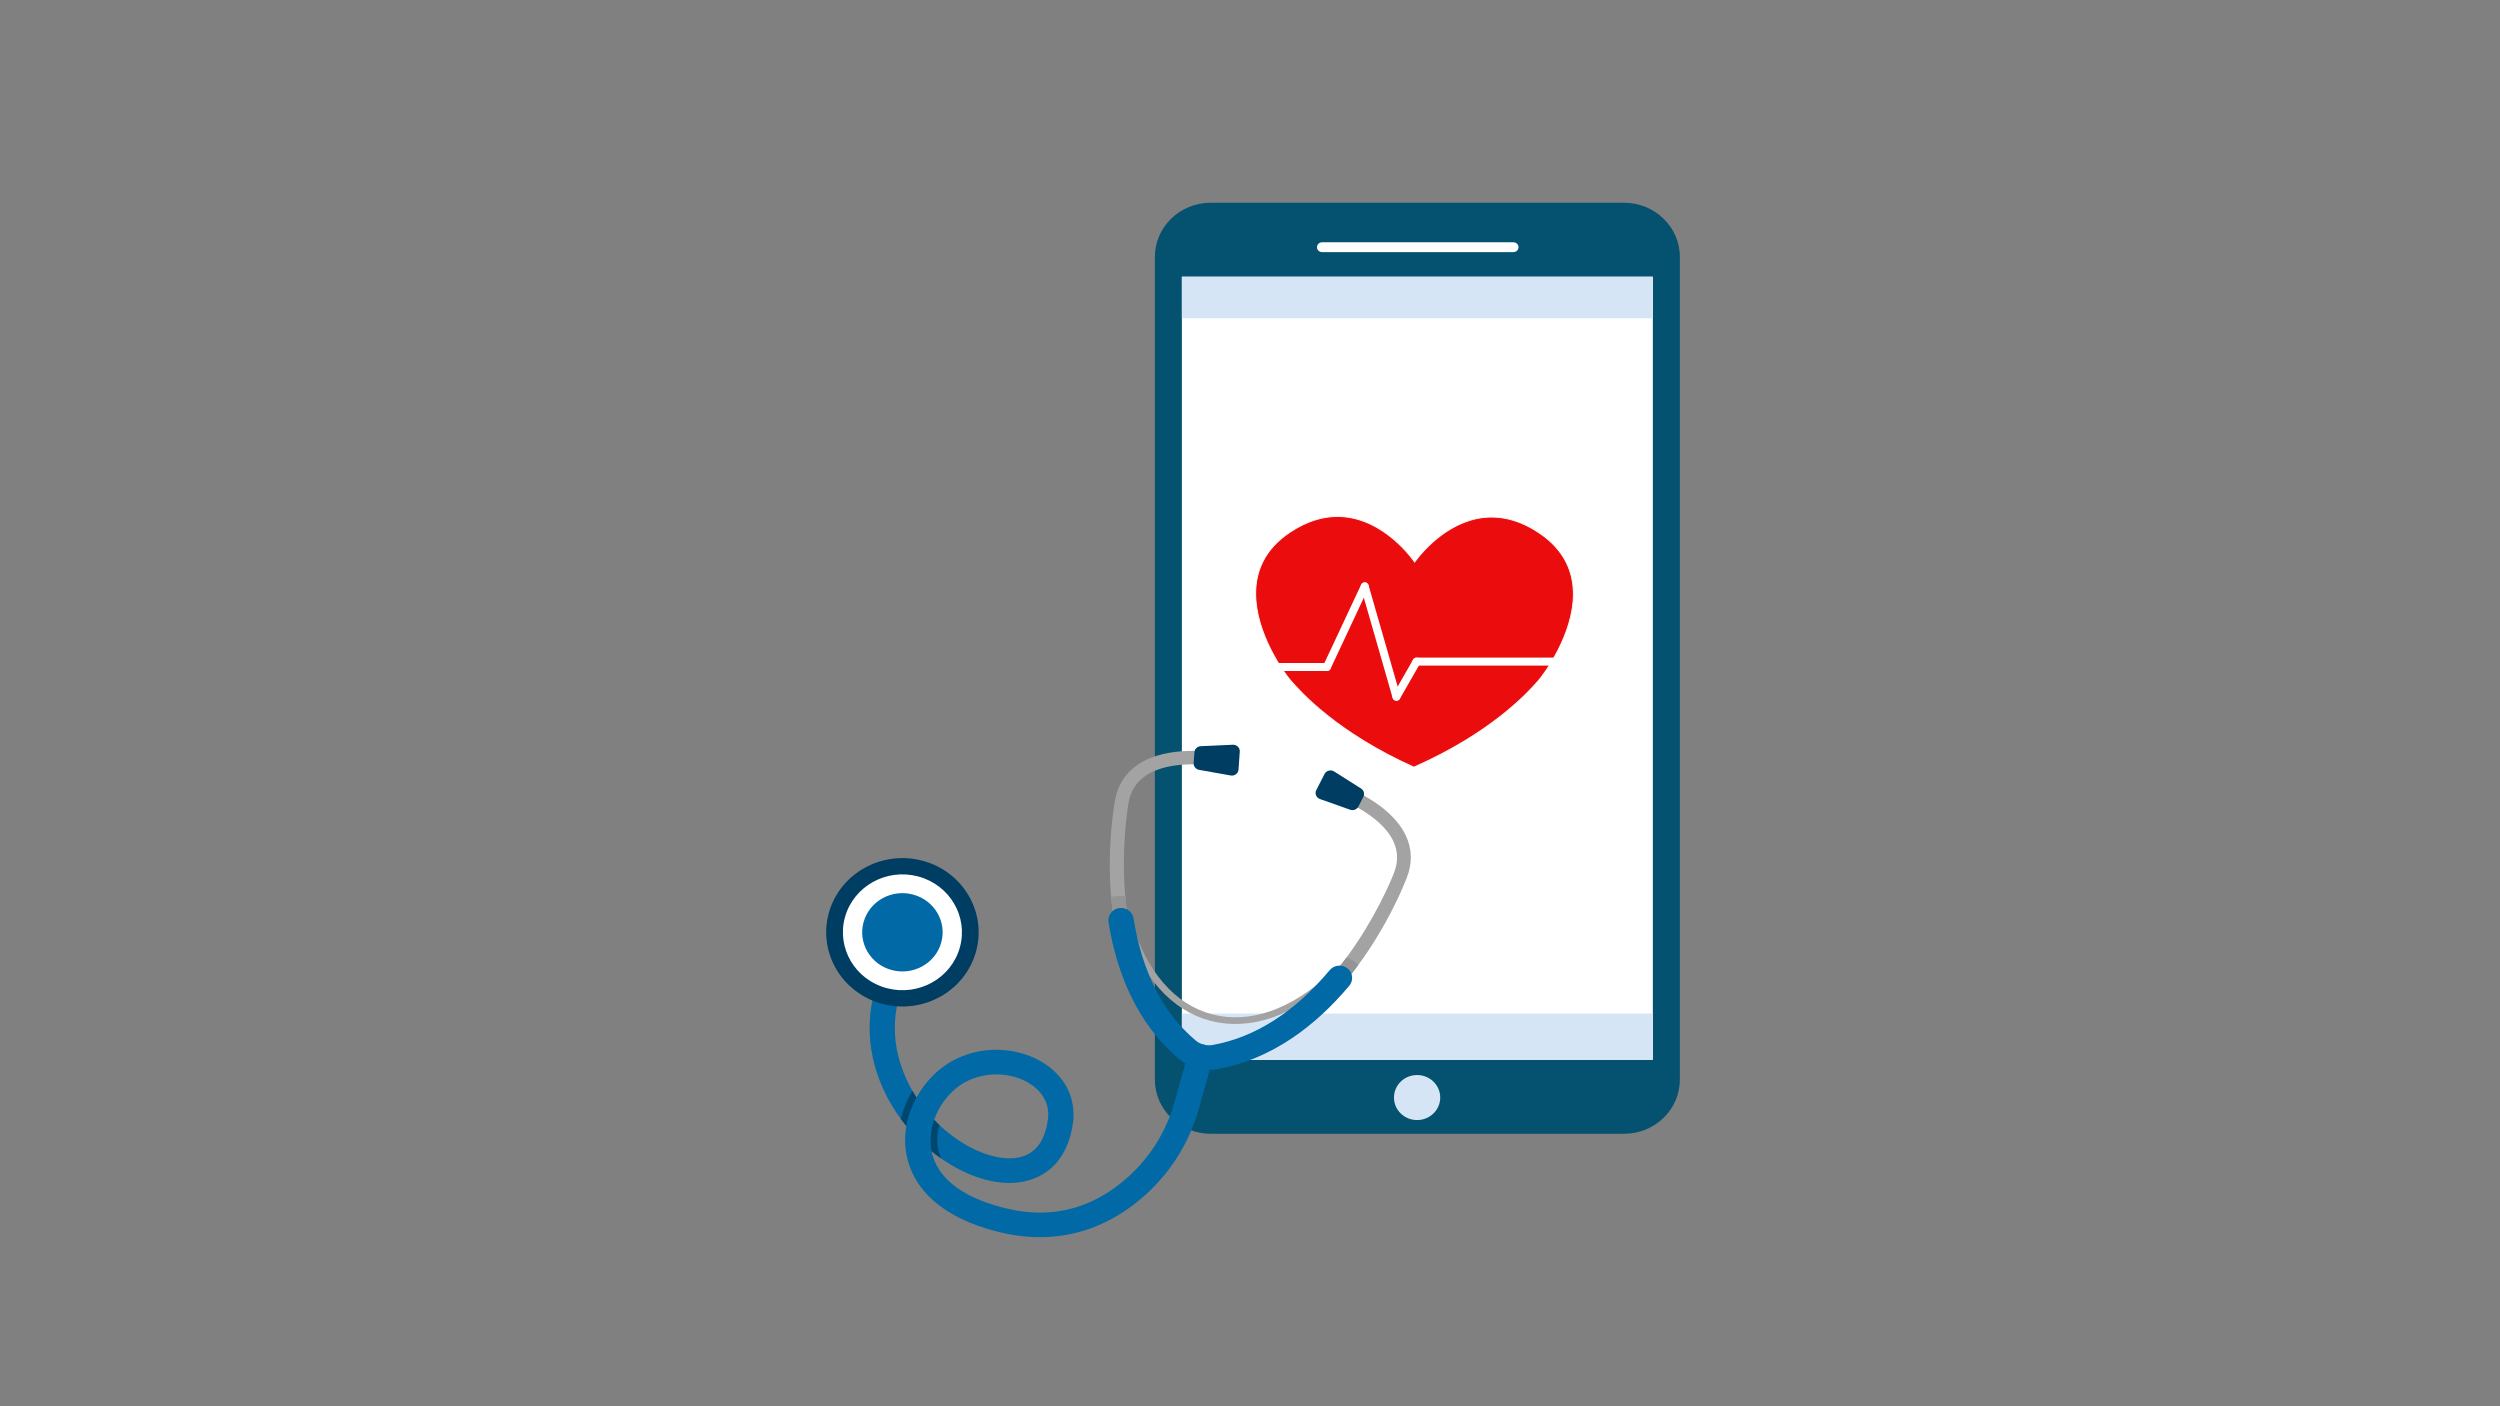 <?xml version="1.0" encoding="UTF-8"?><svg id="RASTER" xmlns="http://www.w3.org/2000/svg" xmlns:xlink="http://www.w3.org/1999/xlink" viewBox="0 0 453.543 255.118"><rect x="0" y="0" width="453.543" height="255.118" fill="#808080" stroke="none"/><defs><clipPath id="clippath"><path d="M169.459,203.149s-1.001,2.589-.464,5.697c.554.451,1.124.881,1.707,1.292-.239-.56-.414-1.141-.521-1.74-.262-1.454-.134-2.909.263-4.274-.334-.314-.662-.64-.985-.975h0Z" fill="none"/></clipPath></defs><path d="M304.758,74.346v-27.719c0-5.486-4.581-9.845-10.116-9.845h-75.017c-5.586,0-10.116,4.407-10.116,9.845v88.93c3.915-.011,8.227-.095,11.997-.723-3.77.628-8.081.712-11.996.723v45.708h11.27-11.27v14.577c0,5.485,4.582,9.844,10.116,9.844h75.017c5.58,0,10.116-4.401,10.116-9.844v-121.497h0Z" fill="#055270"/><path d="M214.413,50.2v85.274c2.425-.088,4.854-.268,7.093-.641-2.239.373-4.669.553-7.093.641v45.791h6.368-6.368v11.004h85.441V50.2h-85.441Z" fill="#fff"/><path d="M274.57,45.736h-34.732c-.505,0-.914-.398-.914-.89s.409-.89.914-.89h34.732c.505,0,.915.399.915.89s-.41.89-.915.89h0Z" fill="#fff"/><path d="M261.282,199.114c0,2.256-1.879,4.085-4.196,4.085s-4.196-1.829-4.196-4.085,1.878-4.084,4.196-4.084,4.196,1.828,4.196,4.084h0Z" fill="#d6e5f5"/><path d="M258.337,200.815h-2.503c-.273,0-.497-.217-.497-.483v-2.436c0-.267.223-.484.497-.484h2.503c.273,0,.496.217.496.484v2.436c0,.266-.223.483-.496.483h0Z" fill="#d6e5f5"/><polygon points="299.855 192.27 214.414 192.27 214.414 183.866 299.855 183.866 299.855 192.27 299.855 192.27" fill="#d6e5f5"/><polygon points="299.855 57.74 214.413 57.74 214.413 50.2 299.855 50.2 299.855 57.74 299.855 57.74" fill="#d6e5f5"/><path d="M279.288,96.709c-13.071-8.833-22.646,5.253-22.646,5.253,0,0-9.46-14.159-22.603-5.426-13.142,8.733-1.755,24.781.063,26.879,1.817,2.098,8.342,9.442,22.389,15.77,14.099-6.22,20.682-13.514,22.516-15.598s13.351-18.045.28-26.878h0Z" fill="#eb0d0d"/><path d="M279.288,96.709l.051-.075c-3.133-2.117-6.073-2.927-8.731-2.926-8.48.007-14.034,8.199-14.041,8.204l.075.051.075-.051c-.007-.005-5.539-8.304-14.075-8.311-2.631,0-5.543.794-8.654,2.861-4.702,3.122-6.291,7.195-6.289,11.223.004,7.286,5.153,14.426,6.333,15.791,1.822,2.103,8.359,9.46,22.421,15.793l.037.017.037-.017c14.113-6.225,20.709-13.532,22.548-15.621,1.198-1.364,6.456-8.537,6.46-15.866.002-3.987-1.569-8.021-6.198-11.147l-.051.075-.051.075c4.581,3.098,6.117,7.057,6.119,10.996.004,7.241-5.236,14.41-6.415,15.746-1.831,2.079-8.4,9.361-22.485,15.575l.036.083.038-.083c-14.035-6.322-20.545-13.653-22.359-15.746-1.162-1.337-6.292-8.473-6.289-15.673.002-3.98,1.554-7.977,6.207-11.072,3.086-2.049,5.959-2.829,8.554-2.83,4.206,0,7.687,2.055,10.118,4.114,1.215,1.029,2.168,2.06,2.816,2.832.324.386.572.708.739.932.167.225.251.352.251.352l.075.112.075-.111s.086-.125.252-.347c1.17-1.557,6.329-7.782,13.639-7.777,2.62,0,5.522.796,8.628,2.895l.051-.075h0Z" fill="#f7f7f7"/><path d="M221.892,121.735h18.837c.4,0,.725-.325.725-.725s-.325-.725-.725-.725h-18.837c-.4,0-.725.325-.725.725s.325.725.725.725" fill="#fff"/><path d="M246.929,106.073l-6.858,14.63c-.17.363-.014.794.349.965.363.17.795.014.965-.349l6.858-14.63c.17-.363.014-.795-.349-.965-.363-.171-.795-.014-.965.349" fill="#fff"/><path d="M254.035,126.196l-5.752-20.016c-.111-.385-.513-.607-.898-.497-.384.111-.607.513-.497.898l5.752,20.016c.111.385.513.608.897.497.385-.11.608-.512.497-.897" fill="#fff"/><path d="M256.357,119.67l-3.648,6.366c-.2.348-.079.791.268.99.348.199.791.078.99-.269l3.648-6.366c.2-.348.079-.791-.269-.99-.347-.199-.791-.079-.99.268" fill="#fff"/><path d="M287.427,119.305h-30.441c-.4,0-.725.325-.725.725s.325.725.725.725h30.441c.4,0,.725-.324.725-.725s-.325-.725-.725-.725" fill="#fff"/><path d="M219.564,185.187c1.735.459,3.553.647,5.402.562,1.859-.086,3.766-.45,5.666-1.082,3.924-1.306,7.786-3.717,11.479-7.169l-.866-.878c-7.01,6.551-14.593,9.176-21.353,7.392-6.76-1.785-11.942-7.779-14.59-16.879l-1.203.332c1.394,4.794,3.475,8.775,6.183,11.831,1.312,1.481,2.769,2.732,4.328,3.721,1.551.982,3.218,1.712,4.954,2.171" fill="#a3a3a3"/><path d="M201.582,162.723c.142,1.575.341,3.218.624,4.875.114.635.227,1.257.355,1.878.809,3.963,2.001,7.622,3.59,10.867,2.128,4.39,4.965,8.104,8.427,11.018.823.691,1.801,1.201,2.852,1.477,1.05.276,2.171.318,3.235.125,4.497-.815,8.866-2.61,12.995-5.358,3.39-2.264,6.639-5.178,9.661-8.671.128-.124.241-.262.354-.4.979-1.146,1.887-2.306,2.739-3.466,4.894-6.641,7.703-13.048,8.781-15.768,1.05-2.665,1.008-5.261-.156-7.718-2.781-5.924-11.052-8.879-11.406-9.003l-.837,2.292c.071.028,7.633,2.748,9.973,7.732.879,1.865.908,3.77.099,5.826-.553,1.409-3.391,8.216-8.569,15.258-.95,1.284-1.971,2.596-3.092,3.866-5.206,5.979-12.187,11.433-20.996,13.02-1.433.249-2.895-.124-4.001-1.063-6.441-5.427-9.647-13.049-11.151-20.422-.44-2.195-.738-4.377-.923-6.462-.723-8.408.341-15.437.583-16.913.369-2.169,1.39-3.797,3.107-4.972,4.611-3.162,12.542-1.78,12.626-1.767l.453-2.389c-.369-.069-9.037-1.588-14.513,2.154-2.27,1.546-3.66,3.77-4.143,6.586-.468,2.817-1.348,9.486-.667,17.397" fill="#a3a3a3"/><path d="M223.272,140.686l-5.735-1.021c-.604-.107-1.027-.638-.987-1.233l.136-1.966c.041-.595.535-1.066,1.147-1.093l5.824-.264c.72-.033,1.308.552,1.259,1.251l-.225,3.251c-.049.699-.712,1.202-1.421,1.076h0Z" fill="#003d63"/><path d="M239.465,144.96l5.48,1.939c.577.204,1.218-.046,1.492-.58l.902-1.763c.274-.534.092-1.183-.422-1.508l-4.889-3.092c-.604-.382-1.415-.167-1.736.461l-1.494,2.916c-.321.627-.009,1.387.667,1.627h0Z" fill="#003d63"/><path d="M157.766,185.897c-.098,3.897.725,7.806,2.445,11.619.864,1.917,1.949,3.759,3.215,5.482.324.44.659.873,1.006,1.296-.297,1.706-.299,3.418,0,5.082.282,1.57.833,3.075,1.637,4.476.85,1.479,1.987,2.844,3.38,4.06,2.724,2.377,6.434,4.194,11.038,5.409.408.107.823.211,1.247.309.924.215,1.842.387,2.754.518,4.35.622,8.558.284,12.542-1.014,3.834-1.249,7.444-3.379,10.731-6.329,4.685-4.207,8.055-9.641,9.748-15.715l2.464-8.842c.332-1.19-.39-2.415-1.613-2.738-1.222-.323-2.482.38-2.813,1.569l-2.464,8.842c-1.466,5.263-4.382,9.966-8.432,13.603-5.694,5.113-12.176,7.205-19.3,6.236-.842-.114-1.691-.271-2.55-.471-.387-.09-.768-.184-1.14-.283-7.333-1.935-11.696-5.43-12.666-10.159.554.451,1.124.881,1.707,1.292.133.093.266.186.4.276,2.252,1.531,4.573,2.668,6.897,3.379,2.467.754,4.809.986,6.961.691,2.559-.353,4.783-1.473,6.432-3.243,1.731-1.857,2.827-4.382,3.257-7.504.315-2.287-.074-4.531-1.126-6.49-.959-1.787-2.472-3.347-4.375-4.513-2.392-1.465-5.358-2.277-8.353-2.288-2.195-.008-4.329.4-6.295,1.196-.901.364-1.766.809-2.585,1.332-2.287,1.461-4.27,3.623-5.65,6.146-.256-.395-.502-.799-.738-1.211-.404-.704-.778-1.434-1.118-2.188-2.598-5.759-2.756-11.561-.472-17.246,1.71-4.251,4.229-6.889,4.351-7.015l-3.292-3.107c-.128.128-3.159,3.205-5.254,8.309-1.234,3.008-1.899,6.115-1.977,9.234M169.459,203.149c.982-2.77,2.927-5.136,4.973-6.442.686-.438,1.423-.797,2.191-1.074,2.303-.834,4.888-.945,7.231-.326,1.01.266,1.974.667,2.852,1.205,1.486.91,3.902,2.981,3.399,6.633-.571,4.143-2.517,6.471-5.785,6.92-3.903.535-9.364-1.695-13.876-5.94-.334-.314-.662-.64-.985-.975" fill="#0069a6"/><g clip-path="url(#clippath)"><polygon points="168.458 210.139 170.703 210.139 170.703 203.149 168.458 203.149 168.458 210.139 168.458 210.139" fill="#004770"/></g><path d="M165.528,197.91c-.283.472-.546.958-.787,1.455-.578,1.189-1.016,2.406-1.315,3.633.324.44.659.873,1.006,1.296,0,0,.219-2.303,1.834-5.173-.256-.395-.502-.799-.738-1.211h0Z" fill="#004770"/><path d="M177.061,172.658c1.999-7.174-2.356-14.567-9.727-16.513-7.371-1.945-14.968,2.293-16.966,9.467-1.999,7.174,2.356,14.567,9.727,16.513,7.371,1.946,14.967-2.293,16.966-9.467h0Z" fill="#003d63"/><path d="M174.133,171.885c1.561-5.6-1.838-11.371-7.593-12.89-5.754-1.519-11.683,1.79-13.244,7.39-1.561,5.6,1.839,11.371,7.593,12.89,5.754,1.518,11.684-1.79,13.244-7.39h0Z" fill="#fff"/><path d="M170.758,170.994c1.054-3.786-1.243-7.687-5.134-8.714-3.889-1.027-7.898,1.21-8.953,4.996-1.055,3.786,1.243,7.687,5.133,8.713,3.89,1.027,7.898-1.209,8.953-4.995h0Z" fill="#0069a6"/><path d="M244.299,173.687h0c-.822,1.111-1.697,2.242-2.644,3.35-.148.173-.297.345-.448.517l2.114,1.381c.128-.124.241-.262.354-.4.979-1.146,1.887-2.306,2.739-3.466-.525-.525-1.235-1.077-2.115-1.381" fill="#949494"/><path d="M203.057,162.529c-.469,0-.963.057-1.474.194.142,1.575.341,3.218.624,4.875.114.635.227,1.257.355,1.878l2.497-.387c-.12-.601-.23-1.201-.33-1.798-.264-1.584-.458-3.15-.593-4.664h0c-.341-.061-.702-.098-1.079-.098" fill="#949494"/><path d="M217.159,193.817c1.193.315,2.465.366,3.678.147,4.721-.85,9.298-2.752,13.604-5.654,3.649-2.458,7.129-5.651,10.346-9.489.801-.955.654-2.361-.327-3.14-.982-.779-2.426-.637-3.227.319-6.387,7.621-13.53,12.189-21.229,13.575-1.111.2-2.24-.098-3.096-.818-5.924-4.982-9.717-12.436-11.273-22.154-.195-1.218-1.368-2.052-2.619-1.862-1.251.189-2.108,1.331-1.913,2.549.784,4.893,2.131,9.36,4.003,13.276,2.21,4.621,5.172,8.514,8.805,11.569.934.785,2.058,1.367,3.25,1.682h0Z" fill="#0069a6"/></svg>